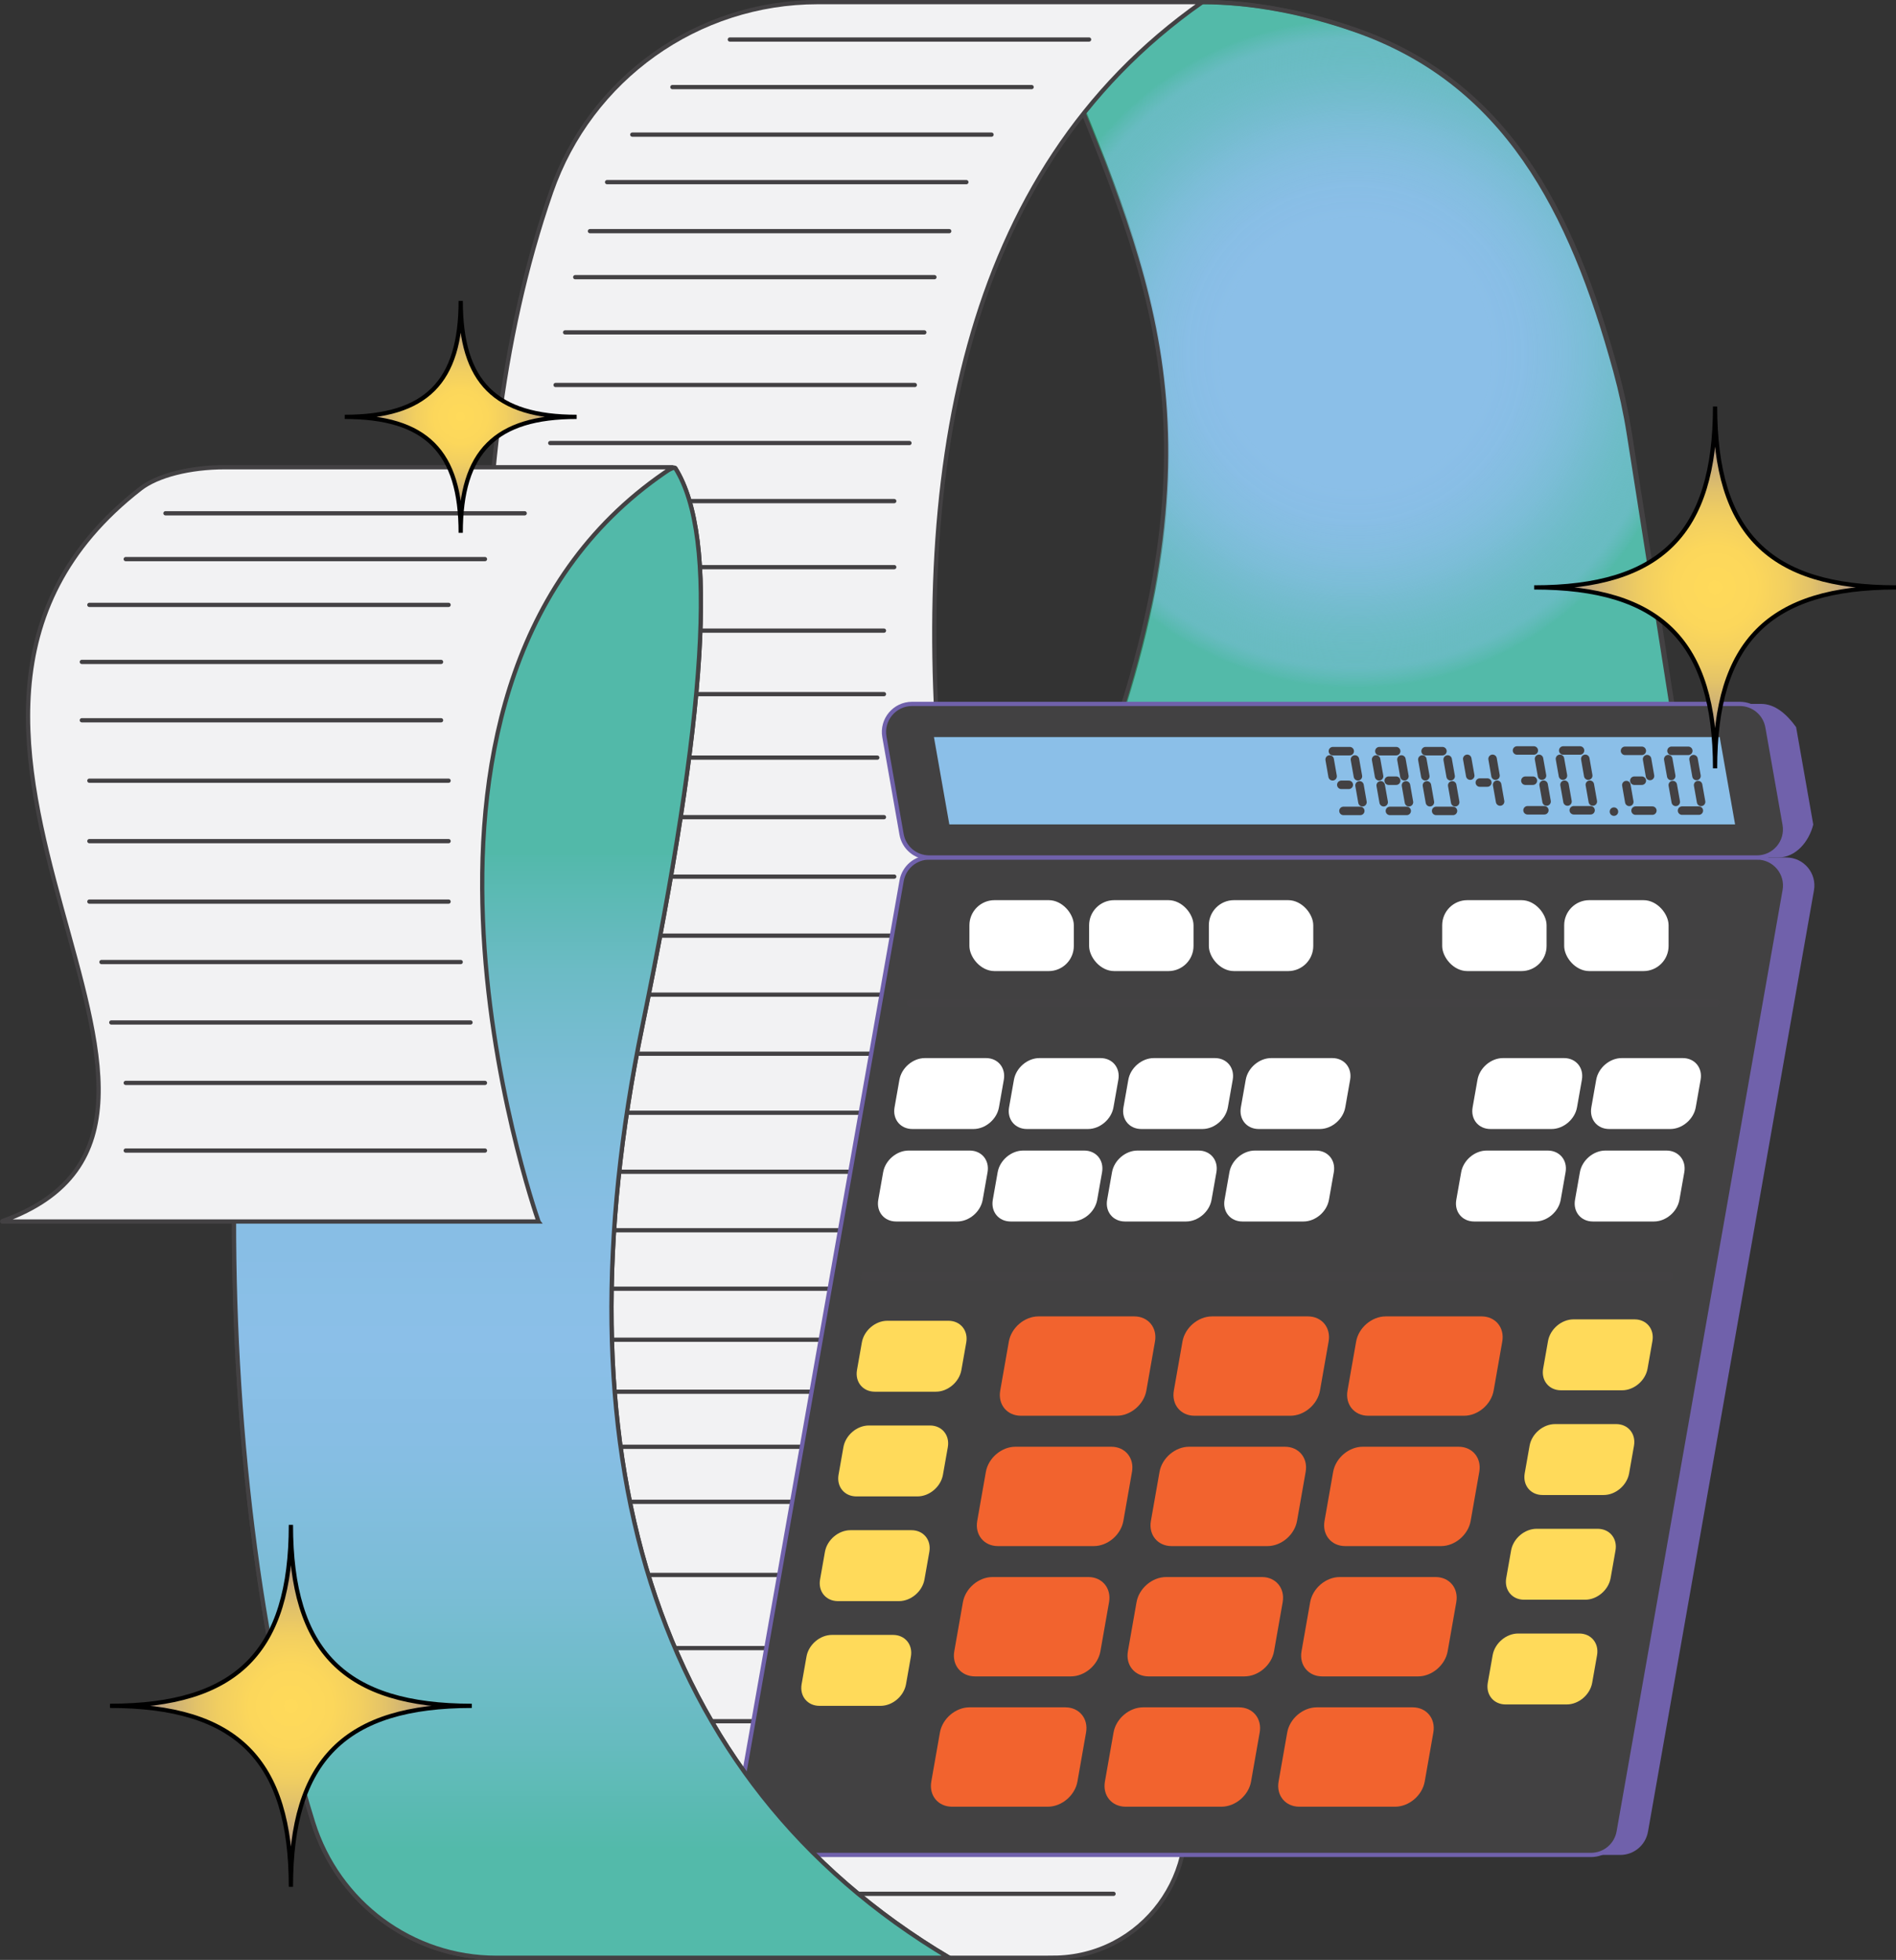 <?xml version="1.0" encoding="UTF-8"?>
<svg id="Layer_2" data-name="Layer 2" xmlns="http://www.w3.org/2000/svg" xmlns:xlink="http://www.w3.org/1999/xlink" viewBox="0 0 446.2 461.17">
  <rect x="0" y="0" width="446.2" height="461.17" fill="#333333" stroke="none"/>
  <defs>
    <style>
      .cls-1 {
        fill: #f2632e;
      }

      .cls-1, .cls-2, .cls-3, .cls-4, .cls-5, .cls-6, .cls-7, .cls-8 {
        stroke-width: 0px;
      }

      .cls-9 {
        fill: url(#linear-gradient-2);
      }

      .cls-9, .cls-10, .cls-11, .cls-12, .cls-13, .cls-14, .cls-15, .cls-16, .cls-17 {
        stroke-miterlimit: 10;
      }

      .cls-9, .cls-10, .cls-12, .cls-14, .cls-15, .cls-16, .cls-17 {
        stroke: #434143;
        stroke-linecap: round;
      }

      .cls-2, .cls-15 {
        fill: #8bbfe8;
      }

      .cls-3 {
        fill: #7061ab;
      }

      .cls-10 {
        fill: url(#linear-gradient);
      }

      .cls-11 {
        fill: #424142;
        stroke: #7061ab;
      }

      .cls-12, .cls-13, .cls-14 {
        fill: none;
      }

      .cls-4 {
        fill: url(#radial-gradient-2);
      }

      .cls-5 {
        fill: url(#radial-gradient-3);
      }

      .cls-6 {
        fill: url(#radial-gradient-4);
      }

      .cls-13 {
        stroke: #000;
      }

      .cls-7 {
        fill: #ffda5a;
      }

      .cls-14 {
        stroke-width: 2px;
      }

      .cls-8 {
        fill: #fff;
      }

      .cls-16 {
        fill: url(#radial-gradient);
      }

      .cls-17 {
        fill: #f2f2f3;
      }
    </style>
    <linearGradient id="linear-gradient" x1="244.83" y1="83.19" x2="393.61" y2="83.19" gradientUnits="userSpaceOnUse">
      <stop offset="0" stop-color="#8bbfe8"/>
      <stop offset=".02" stop-color="#8bbfe8"/>
      <stop offset=".67" stop-color="#8bbfe8"/>
    </linearGradient>
    <radialGradient id="radial-gradient" cx="318.98" cy="83.19" fx="318.98" fy="83.19" r="78.65" gradientUnits="userSpaceOnUse">
      <stop offset=".4" stop-color="#8bbfe8"/>
      <stop offset=".51" stop-color="rgba(136, 190, 229, .99)" stop-opacity=".99"/>
      <stop offset=".61" stop-color="rgba(130, 190, 222, .96)" stop-opacity=".96"/>
      <stop offset=".7" stop-color="rgba(120, 189, 211, .92)" stop-opacity=".92"/>
      <stop offset=".78" stop-color="rgba(105, 187, 194, .85)" stop-opacity=".85"/>
      <stop offset=".86" stop-color="rgba(86, 186, 173, .77)" stop-opacity=".77"/>
      <stop offset=".94" stop-color="rgba(63, 183, 147, .67)" stop-opacity=".67"/>
      <stop offset="1" stop-color="#2bb67d" stop-opacity=".58"/>
    </radialGradient>
    <linearGradient id="linear-gradient-2" x1="139.22" y1="191.19" x2="139.22" y2="440.1" gradientUnits="userSpaceOnUse">
      <stop offset=".04" stop-color="#52b9a9"/>
      <stop offset=".04" stop-color="#53b9ab"/>
      <stop offset=".15" stop-color="#6cbbc5"/>
      <stop offset=".26" stop-color="#7dbdd8"/>
      <stop offset=".38" stop-color="#87bee4"/>
      <stop offset=".5" stop-color="#8bbfe8"/>
      <stop offset=".61" stop-color="#86bee3"/>
      <stop offset=".74" stop-color="#7abdd5"/>
      <stop offset=".88" stop-color="#66bbbf"/>
      <stop offset=".98" stop-color="#53baaa"/>
    </linearGradient>
    <radialGradient id="radial-gradient-2" cx="403.62" cy="138.22" fx="403.62" fy="138.22" r="42.58" gradientUnits="userSpaceOnUse">
      <stop offset="0" stop-color="#ffda5a"/>
      <stop offset=".23" stop-color="#fcd75b"/>
      <stop offset=".39" stop-color="#f2cf60"/>
      <stop offset=".53" stop-color="#e2c269"/>
      <stop offset=".66" stop-color="#ccaf76"/>
      <stop offset=".79" stop-color="#af9687"/>
      <stop offset=".9" stop-color="#8c799a"/>
      <stop offset=".98" stop-color="#7061ab"/>
    </radialGradient>
    <radialGradient id="radial-gradient-3" cx="68.46" cy="401.39" fx="68.46" fy="401.39" r="42.58" xlink:href="#radial-gradient-2"/>
    <radialGradient id="radial-gradient-4" cx="108.42" cy="98.08" fx="108.42" fy="98.08" r="27.29" xlink:href="#radial-gradient-2"/>
  </defs>
  <g id="Layer_1-2" data-name="Layer 1">
    <g>
      <path class="cls-10" d="M393.61,165.87h-129.05c23.79-76.44.79-111.26-19.73-165.37h38.35c11.43,0,23.94,2.34,36.12,6.62,34.99,12.27,50.63,42.05,61.07,80.12,1.35,4.93,2.43,9.93,3.22,14.98l10.01,63.66Z"/>
      <path class="cls-16" d="M393.37,165.87h-129.05c23.79-76.44.79-111.26-19.73-165.37h38.35c11.43,0,23.94,2.34,36.12,6.62,34.99,12.27,50.63,42.05,61.07,80.12,1.35,4.93,2.43,9.93,3.22,14.98l10.01,63.66Z"/>
      <path class="cls-17" d="M247.81,460.67H119.22c-4.21,0-6.61-4.85-4-8.16,52.32-66.49-34.1-267.22,14.47-407.31C138.95,18.46,164.13.5,192.43.5h90.5c-114.5,80.21-45.93,287.5-5.3,419.81,6.16,20.06-8.84,40.35-29.83,40.35Z"/>
      <g>
        <line class="cls-12" x1="125.91" y1="117.91" x2="210.45" y2="117.91"/>
        <line class="cls-12" x1="125.91" y1="133.45" x2="210.45" y2="133.45"/>
        <line class="cls-12" x1="123.48" y1="148.39" x2="208.03" y2="148.39"/>
        <line class="cls-12" x1="123.48" y1="163.33" x2="208.03" y2="163.33"/>
        <line class="cls-12" x1="121.91" y1="178.27" x2="206.46" y2="178.27"/>
        <line class="cls-12" x1="123.48" y1="192.28" x2="208.03" y2="192.28"/>
        <line class="cls-12" x1="125.91" y1="206.27" x2="210.45" y2="206.27"/>
        <line class="cls-12" x1="128.5" y1="220.16" x2="213.04" y2="220.16"/>
        <line class="cls-12" x1="135.16" y1="234.05" x2="219.7" y2="234.05"/>
        <line class="cls-12" x1="140.79" y1="247.94" x2="225.33" y2="247.94"/>
        <line class="cls-12" x1="142.48" y1="261.83" x2="227.02" y2="261.83"/>
        <line class="cls-12" x1="142.48" y1="275.72" x2="227.02" y2="275.72"/>
        <line class="cls-12" x1="140.79" y1="289.48" x2="225.33" y2="289.48"/>
        <line class="cls-12" x1="138.75" y1="303.24" x2="223.29" y2="303.24"/>
        <line class="cls-12" x1="137.64" y1="315.24" x2="222.19" y2="315.24"/>
        <line class="cls-12" x1="135.16" y1="327.47" x2="219.7" y2="327.47"/>
        <line class="cls-12" x1="135.16" y1="340.43" x2="219.7" y2="340.43"/>
        <line class="cls-12" x1="140.79" y1="353.38" x2="225.33" y2="353.38"/>
        <line class="cls-12" x1="142.48" y1="370.59" x2="227.02" y2="370.59"/>
        <line class="cls-12" x1="140.79" y1="387.8" x2="225.33" y2="387.8"/>
        <line class="cls-12" x1="144.26" y1="405.01" x2="228.8" y2="405.01"/>
        <line class="cls-12" x1="177.52" y1="445.62" x2="262.06" y2="445.62"/>
      </g>
      <g>
        <path class="cls-3" d="M381.33,436.47h-194.81c-4.11,0-7.22-3.71-6.5-7.75l39.06-221.49c.56-3.16,3.3-5.46,6.5-5.46h194.81c4.11,0,7.22,3.71,6.5,7.75l-39.06,221.49c-.56,3.16-3.3,5.46-6.5,5.46Z"/>
        <path class="cls-3" d="M418.5,201.77h-194.82c-3.2,0-5.95-2.3-6.5-5.46l-4.04-22.93c-.71-4.04,2.4-7.75,6.5-7.75h194.82c3.2,0,5.95,2.3,8.23,5.46l4.04,22.93c-1.01,4.04-4.12,7.75-8.23,7.75Z"/>
        <path class="cls-11" d="M374.44,436.47h-194.81c-4.11,0-7.22-3.71-6.5-7.75l39.06-221.49c.56-3.16,3.3-5.46,6.5-5.46h194.81c4.11,0,7.22,3.71,6.5,7.75l-39.06,221.49c-.56,3.16-3.3,5.46-6.5,5.46Z"/>
        <path class="cls-11" d="M413.49,201.77h-194.82c-3.2,0-5.95-2.3-6.5-5.46l-4.04-22.93c-.71-4.04,2.4-7.75,6.5-7.75h194.82c3.2,0,5.95,2.3,6.5,5.46l4.04,22.93c.71,4.04-2.4,7.75-6.5,7.75Z"/>
        <polygon class="cls-2" points="408.33 193.98 223.41 193.98 219.79 173.43 404.71 173.43 408.33 193.98"/>
        <line class="cls-14" x1="214.42" y1="236.01" x2="403.62" y2="236.01"/>
        <g>
          <rect class="cls-8" x="228.14" y="211.81" width="24.57" height="16.69" rx="5.91" ry="5.91"/>
          <rect class="cls-8" x="256.31" y="211.81" width="24.57" height="16.69" rx="5.91" ry="5.91"/>
          <rect class="cls-8" x="284.49" y="211.81" width="24.57" height="16.69" rx="5.91" ry="5.91"/>
          <rect class="cls-8" x="339.4" y="211.81" width="24.57" height="16.69" rx="5.91" ry="5.91"/>
          <rect class="cls-8" x="368.11" y="211.81" width="24.57" height="16.69" rx="5.91" ry="5.91"/>
        </g>
        <g>
          <path class="cls-1" d="M344.55,333.13h-22.56c-3.27,0-5.45-2.65-4.87-5.92l2.03-11.54c.58-3.27,3.69-5.92,6.96-5.92h22.56c3.27,0,5.45,2.65,4.87,5.92l-2.03,11.54c-.58,3.27-3.69,5.92-6.96,5.92Z"/>
          <path class="cls-1" d="M303.68,333.13h-22.56c-3.27,0-5.45-2.65-4.87-5.92l2.03-11.54c.58-3.27,3.69-5.92,6.96-5.92h22.56c3.27,0,5.45,2.65,4.87,5.92l-2.03,11.54c-.58,3.27-3.69,5.92-6.96,5.92Z"/>
          <path class="cls-1" d="M262.82,333.13h-22.56c-3.27,0-5.45-2.65-4.87-5.92l2.03-11.54c.58-3.27,3.69-5.92,6.96-5.92h22.56c3.27,0,5.45,2.65,4.87,5.92l-2.03,11.54c-.58,3.27-3.69,5.92-6.96,5.92Z"/>
          <path class="cls-1" d="M339.14,363.8h-22.56c-3.27,0-5.45-2.65-4.87-5.92l2.03-11.54c.58-3.27,3.69-5.92,6.96-5.92h22.56c3.27,0,5.45,2.65,4.87,5.92l-2.03,11.54c-.58,3.27-3.69,5.92-6.96,5.92Z"/>
          <path class="cls-1" d="M298.28,363.8h-22.56c-3.27,0-5.45-2.65-4.87-5.92l2.03-11.54c.58-3.27,3.69-5.92,6.96-5.92h22.56c3.27,0,5.45,2.65,4.87,5.92l-2.03,11.54c-.58,3.27-3.69,5.92-6.96,5.92Z"/>
          <path class="cls-1" d="M257.41,363.8h-22.56c-3.27,0-5.45-2.65-4.87-5.92l2.03-11.54c.58-3.27,3.69-5.92,6.96-5.92h22.56c3.27,0,5.45,2.65,4.87,5.92l-2.03,11.54c-.58,3.27-3.69,5.92-6.96,5.92Z"/>
          <path class="cls-1" d="M333.73,394.46h-22.56c-3.27,0-5.45-2.65-4.87-5.92l2.03-11.54c.58-3.27,3.69-5.92,6.96-5.92h22.56c3.27,0,5.45,2.65,4.87,5.92l-2.03,11.54c-.58,3.27-3.69,5.92-6.96,5.92Z"/>
          <path class="cls-1" d="M292.87,394.46h-22.56c-3.27,0-5.45-2.65-4.87-5.92l2.03-11.54c.58-3.27,3.69-5.92,6.96-5.92h22.56c3.27,0,5.45,2.65,4.87,5.92l-2.03,11.54c-.58,3.27-3.69,5.92-6.96,5.92Z"/>
          <path class="cls-1" d="M252.01,394.46h-22.56c-3.27,0-5.45-2.65-4.87-5.92l2.03-11.54c.58-3.27,3.69-5.92,6.96-5.92h22.56c3.27,0,5.45,2.65,4.87,5.92l-2.03,11.54c-.58,3.27-3.69,5.92-6.96,5.92Z"/>
          <path class="cls-1" d="M328.33,425.12h-22.56c-3.27,0-5.45-2.65-4.87-5.92l2.03-11.54c.58-3.27,3.69-5.92,6.96-5.92h22.56c3.27,0,5.45,2.65,4.87,5.92l-2.03,11.54c-.58,3.27-3.69,5.92-6.96,5.92Z"/>
          <path class="cls-1" d="M287.46,425.12h-22.56c-3.27,0-5.45-2.65-4.87-5.92l2.03-11.54c.58-3.27,3.69-5.92,6.96-5.92h22.56c3.27,0,5.45,2.65,4.87,5.92l-2.03,11.54c-.58,3.27-3.69,5.92-6.96,5.92Z"/>
          <path class="cls-1" d="M246.6,425.12h-22.56c-3.27,0-5.45-2.65-4.87-5.92l2.03-11.54c.58-3.27,3.69-5.92,6.96-5.92h22.56c3.27,0,5.45,2.65,4.87,5.92l-2.03,11.54c-.58,3.27-3.69,5.92-6.96,5.92Z"/>
        </g>
        <g>
          <path class="cls-8" d="M229.1,265.66h-14.38c-2.81,0-4.69-2.28-4.2-5.09l1.15-6.51c.5-2.81,3.18-5.09,5.99-5.09h14.38c2.81,0,4.69,2.28,4.2,5.09l-1.15,6.51c-.5,2.81-3.18,5.09-5.99,5.09Z"/>
          <path class="cls-8" d="M256.05,265.66h-14.38c-2.81,0-4.69-2.28-4.2-5.09l1.15-6.51c.5-2.81,3.18-5.09,5.99-5.09h14.38c2.81,0,4.69,2.28,4.2,5.09l-1.15,6.51c-.5,2.81-3.18,5.09-5.99,5.09Z"/>
          <path class="cls-8" d="M225.27,287.42h-14.38c-2.81,0-4.69-2.28-4.2-5.09l1.15-6.51c.5-2.81,3.18-5.09,5.99-5.09h14.38c2.81,0,4.69,2.28,4.2,5.09l-1.15,6.51c-.5,2.81-3.18,5.09-5.99,5.09Z"/>
          <path class="cls-8" d="M252.22,287.42h-14.38c-2.81,0-4.69-2.28-4.2-5.09l1.15-6.51c.5-2.81,3.18-5.09,5.99-5.09h14.38c2.81,0,4.69,2.28,4.2,5.09l-1.15,6.51c-.5,2.81-3.18,5.09-5.99,5.09Z"/>
          <path class="cls-8" d="M282.97,265.66h-14.38c-2.81,0-4.69-2.28-4.2-5.09l1.15-6.51c.5-2.81,3.18-5.09,5.99-5.09h14.38c2.81,0,4.69,2.28,4.2,5.09l-1.15,6.51c-.5,2.81-3.18,5.09-5.99,5.09Z"/>
          <path class="cls-8" d="M279.13,287.42h-14.38c-2.81,0-4.69-2.28-4.2-5.09l1.15-6.51c.5-2.81,3.18-5.09,5.99-5.09h14.38c2.81,0,4.69,2.28,4.2,5.09l-1.15,6.51c-.5,2.81-3.18,5.09-5.99,5.09Z"/>
          <path class="cls-8" d="M306.76,287.42h-14.38c-2.81,0-4.69-2.28-4.2-5.09l1.15-6.51c.5-2.81,3.18-5.09,5.99-5.09h14.38c2.81,0,4.69,2.28,4.2,5.09l-1.15,6.51c-.5,2.81-3.18,5.09-5.99,5.09Z"/>
          <path class="cls-8" d="M310.6,265.66h-14.38c-2.81,0-4.69-2.28-4.2-5.09l1.15-6.51c.5-2.81,3.18-5.09,5.99-5.09h14.38c2.81,0,4.69,2.28,4.2,5.09l-1.15,6.51c-.5,2.81-3.18,5.09-5.99,5.09Z"/>
          <path class="cls-8" d="M361.3,287.42h-14.38c-2.81,0-4.69-2.28-4.2-5.09l1.15-6.51c.5-2.81,3.18-5.09,5.99-5.09h14.38c2.81,0,4.69,2.28,4.2,5.09l-1.15,6.51c-.5,2.81-3.18,5.09-5.99,5.09Z"/>
          <path class="cls-8" d="M365.14,265.66h-14.38c-2.81,0-4.69-2.28-4.2-5.09l1.15-6.51c.5-2.81,3.18-5.09,5.99-5.09h14.38c2.81,0,4.69,2.28,4.2,5.09l-1.15,6.51c-.5,2.81-3.18,5.09-5.99,5.09Z"/>
          <path class="cls-8" d="M389.24,287.42h-14.38c-2.81,0-4.69-2.28-4.2-5.09l1.15-6.51c.5-2.81,3.18-5.09,5.99-5.09h14.38c2.81,0,4.69,2.28,4.2,5.09l-1.15,6.51c-.5,2.81-3.18,5.09-5.99,5.09Z"/>
          <path class="cls-8" d="M393.08,265.66h-14.38c-2.81,0-4.69-2.28-4.2-5.09l1.15-6.51c.5-2.81,3.18-5.09,5.99-5.09h14.38c2.81,0,4.69,2.28,4.2,5.09l-1.15,6.51c-.5,2.81-3.18,5.09-5.99,5.09Z"/>
        </g>
        <line class="cls-14" x1="203.52" y1="300.37" x2="392.72" y2="300.37"/>
        <g>
          <path class="cls-7" d="M381.74,327.14h-14.38c-2.81,0-4.69-2.28-4.2-5.09l1.15-6.51c.5-2.81,3.18-5.09,5.99-5.09h14.38c2.81,0,4.69,2.28,4.2,5.09l-1.15,6.51c-.5,2.81-3.18,5.09-5.99,5.09Z"/>
          <path class="cls-7" d="M377.4,351.78h-14.38c-2.81,0-4.69-2.28-4.2-5.09l1.15-6.51c.5-2.81,3.18-5.09,5.99-5.09h14.38c2.81,0,4.69,2.28,4.2,5.09l-1.15,6.51c-.5,2.81-3.18,5.09-5.99,5.09Z"/>
          <path class="cls-7" d="M373.05,376.42h-14.38c-2.81,0-4.69-2.28-4.2-5.09l1.15-6.51c.5-2.81,3.18-5.09,5.99-5.09h14.38c2.81,0,4.69,2.28,4.2,5.09l-1.15,6.51c-.5,2.81-3.18,5.09-5.99,5.09Z"/>
          <path class="cls-7" d="M368.71,401.06h-14.38c-2.81,0-4.69-2.28-4.2-5.09l1.15-6.51c.5-2.81,3.18-5.09,5.99-5.09h14.38c2.81,0,4.69,2.28,4.2,5.09l-1.15,6.51c-.5,2.81-3.18,5.09-5.99,5.09Z"/>
        </g>
        <g>
          <path class="cls-7" d="M220.26,327.47h-14.38c-2.81,0-4.69-2.28-4.2-5.09l1.15-6.51c.5-2.81,3.18-5.09,5.99-5.09h14.38c2.81,0,4.69,2.28,4.2,5.09l-1.15,6.51c-.5,2.81-3.18,5.09-5.99,5.09Z"/>
          <path class="cls-7" d="M215.92,352.11h-14.38c-2.81,0-4.69-2.28-4.2-5.09l1.15-6.51c.5-2.81,3.18-5.09,5.99-5.09h14.38c2.81,0,4.69,2.28,4.2,5.09l-1.15,6.51c-.5,2.81-3.18,5.09-5.99,5.09Z"/>
          <path class="cls-7" d="M211.57,376.75h-14.38c-2.81,0-4.69-2.28-4.2-5.09l1.15-6.51c.5-2.81,3.18-5.09,5.99-5.09h14.38c2.81,0,4.69,2.28,4.2,5.09l-1.15,6.51c-.5,2.81-3.18,5.09-5.99,5.09Z"/>
          <path class="cls-7" d="M207.23,401.39h-14.38c-2.81,0-4.69-2.28-4.2-5.09l1.15-6.51c.5-2.81,3.18-5.09,5.99-5.09h14.38c2.81,0,4.69,2.28,4.2,5.09l-1.15,6.51c-.5,2.81-3.18,5.09-5.99,5.09Z"/>
        </g>
        <line class="cls-14" x1="312.92" y1="178.71" x2="313.61" y2="182.66"/>
        <line class="cls-14" x1="315.66" y1="184.67" x2="317.42" y2="184.67"/>
        <line class="cls-14" x1="319.95" y1="184.8" x2="320.64" y2="188.76"/>
        <line class="cls-14" x1="316.17" y1="190.81" x2="320.12" y2="190.81"/>
        <line class="cls-14" x1="318.87" y1="178.71" x2="319.57" y2="182.66"/>
        <line class="cls-14" x1="313.68" y1="176.75" x2="317.64" y2="176.75"/>
        <g>
          <line class="cls-14" x1="323.85" y1="178.71" x2="324.55" y2="182.66"/>
          <line class="cls-14" x1="324.93" y1="184.8" x2="325.63" y2="188.76"/>
          <line class="cls-14" x1="330.88" y1="184.8" x2="331.58" y2="188.76"/>
          <line class="cls-14" x1="327.1" y1="190.81" x2="331.05" y2="190.81"/>
          <line class="cls-14" x1="329.81" y1="178.71" x2="330.51" y2="182.66"/>
          <line class="cls-14" x1="324.62" y1="176.75" x2="328.57" y2="176.75"/>
        </g>
        <g>
          <line class="cls-14" x1="334.73" y1="178.71" x2="335.43" y2="182.66"/>
          <line class="cls-14" x1="335.81" y1="184.8" x2="336.51" y2="188.76"/>
          <line class="cls-14" x1="341.76" y1="184.8" x2="342.46" y2="188.76"/>
          <line class="cls-14" x1="337.98" y1="190.81" x2="341.94" y2="190.81"/>
          <line class="cls-14" x1="340.69" y1="178.71" x2="341.39" y2="182.66"/>
          <line class="cls-14" x1="335.5" y1="176.75" x2="339.46" y2="176.75"/>
        </g>
        <line class="cls-14" x1="345.3" y1="178.56" x2="346" y2="182.51"/>
        <line class="cls-14" x1="352.33" y1="184.65" x2="353.03" y2="188.6"/>
        <line class="cls-14" x1="351.26" y1="178.56" x2="351.95" y2="182.51"/>
        <line class="cls-14" x1="363.27" y1="184.65" x2="363.97" y2="188.6"/>
        <line class="cls-14" x1="359.49" y1="190.66" x2="363.44" y2="190.66"/>
        <line class="cls-14" x1="362.19" y1="178.56" x2="362.89" y2="182.51"/>
        <line class="cls-14" x1="357.01" y1="176.59" x2="360.96" y2="176.59"/>
        <g>
          <line class="cls-14" x1="367.12" y1="178.56" x2="367.82" y2="182.51"/>
          <line class="cls-14" x1="368.19" y1="184.65" x2="368.89" y2="188.6"/>
          <line class="cls-14" x1="374.15" y1="184.65" x2="374.85" y2="188.6"/>
          <line class="cls-14" x1="370.37" y1="190.66" x2="374.32" y2="190.66"/>
          <line class="cls-14" x1="373.08" y1="178.56" x2="373.77" y2="182.51"/>
          <line class="cls-14" x1="367.89" y1="176.59" x2="371.84" y2="176.59"/>
        </g>
        <line class="cls-14" x1="326.81" y1="183.7" x2="328.57" y2="183.7"/>
        <line class="cls-14" x1="382.74" y1="184.73" x2="383.43" y2="188.68"/>
        <line class="cls-14" x1="384.91" y1="190.74" x2="388.86" y2="190.74"/>
        <line class="cls-14" x1="387.62" y1="178.63" x2="388.31" y2="182.59"/>
        <line class="cls-14" x1="382.43" y1="176.67" x2="386.38" y2="176.67"/>
        <g>
          <line class="cls-14" x1="392.6" y1="178.63" x2="393.3" y2="182.59"/>
          <line class="cls-14" x1="393.67" y1="184.73" x2="394.37" y2="188.68"/>
          <line class="cls-14" x1="399.63" y1="184.73" x2="400.33" y2="188.68"/>
          <line class="cls-14" x1="395.85" y1="190.74" x2="399.8" y2="190.74"/>
          <line class="cls-14" x1="398.55" y1="178.63" x2="399.25" y2="182.59"/>
          <line class="cls-14" x1="393.37" y1="176.67" x2="397.32" y2="176.67"/>
        </g>
        <line class="cls-14" x1="379.82" y1="190.98" x2="379.82" y2="190.98"/>
        <line class="cls-14" x1="348.26" y1="184.14" x2="350.02" y2="184.14"/>
        <line class="cls-14" x1="358.98" y1="183.7" x2="360.74" y2="183.7"/>
        <line class="cls-14" x1="384.62" y1="183.7" x2="386.38" y2="183.7"/>
      </g>
      <path class="cls-15" d="M223.39,460.67h-106.62c-19.8,0-37.2-12.94-43.1-31.85-25.43-81.54-25.58-216.18,4.45-286.79l80.38-31.96c.17-.07.37,0,.47.15,10.13,16.29,7.31,57.79-7.8,131.24-20.37,98.96,1.59,177.21,72.23,219.21Z"/>
      <path class="cls-9" d="M223.39,460.67h-106.62c-19.8,0-37.2-12.94-43.1-31.85-25.43-81.54-25.58-216.18,4.45-286.79l80.38-31.96c.17-.07.37,0,.47.15,10.13,16.29,7.31,57.79-7.8,131.24-20.37,98.96,1.59,177.21,72.23,219.21Z"/>
      <path class="cls-17" d="M126.68,287.42H.54s-.05-.06-.01-.08c65.61-23.51-39.44-116.32,32.5-172.33,4-3.12,11.62-5.07,19.92-5.07h105.25s.06.05.02.07c-75.87,49.62-32.5,174.51-31.51,177.35,0,.03-.01.05-.04.05Z"/>
      <line class="cls-12" x1="158.24" y1="20.49" x2="242.78" y2="20.49"/>
      <line class="cls-12" x1="171.76" y1="9.3" x2="256.3" y2="9.3"/>
      <line class="cls-12" x1="148.8" y1="31.68" x2="233.34" y2="31.68"/>
      <line class="cls-12" x1="142.87" y1="42.86" x2="227.42" y2="42.86"/>
      <line class="cls-12" x1="138.84" y1="54.39" x2="223.39" y2="54.39"/>
      <line class="cls-12" x1="135.37" y1="65.22" x2="219.91" y2="65.22"/>
      <line class="cls-12" x1="132.99" y1="78.21" x2="217.53" y2="78.21"/>
      <line class="cls-12" x1="130.75" y1="90.59" x2="215.29" y2="90.59"/>
      <line class="cls-12" x1="129.49" y1="104.25" x2="214.03" y2="104.25"/>
      <line class="cls-12" x1="38.94" y1="120.78" x2="123.48" y2="120.78"/>
      <line class="cls-12" x1="29.59" y1="131.56" x2="114.13" y2="131.56"/>
      <line class="cls-12" x1="21.03" y1="142.33" x2="105.57" y2="142.33"/>
      <line class="cls-12" x1="19.26" y1="155.75" x2="103.8" y2="155.75"/>
      <line class="cls-12" x1="19.26" y1="169.48" x2="103.8" y2="169.48"/>
      <line class="cls-12" x1="21.03" y1="183.7" x2="105.57" y2="183.7"/>
      <line class="cls-12" x1="21.03" y1="197.92" x2="105.57" y2="197.92"/>
      <line class="cls-12" x1="21.03" y1="212.15" x2="105.57" y2="212.15"/>
      <line class="cls-12" x1="23.88" y1="226.37" x2="108.42" y2="226.37"/>
      <line class="cls-12" x1="26.19" y1="240.59" x2="110.73" y2="240.59"/>
      <line class="cls-12" x1="29.59" y1="254.81" x2="114.13" y2="254.81"/>
      <line class="cls-12" x1="29.59" y1="270.73" x2="114.13" y2="270.73"/>
      <g>
        <path class="cls-4" d="M403.62,180.8c0-29.86-12.72-42.58-42.58-42.58,29.86,0,42.58-12.72,42.58-42.58,0,29.86,12.72,42.58,42.58,42.58-29.86,0-42.58,12.72-42.58,42.58Z"/>
        <path class="cls-13" d="M403.62,180.8c0-29.86-12.72-42.58-42.58-42.58,29.86,0,42.58-12.72,42.58-42.58,0,29.86,12.72,42.58,42.58,42.58-29.86,0-42.58,12.72-42.58,42.58Z"/>
      </g>
      <g>
        <path class="cls-5" d="M68.46,443.97c0-29.86-12.72-42.58-42.58-42.58,29.86,0,42.58-12.72,42.58-42.58,0,29.86,12.72,42.58,42.58,42.58-29.86,0-42.58,12.72-42.58,42.58Z"/>
        <path class="cls-13" d="M68.46,443.97c0-29.86-12.72-42.58-42.58-42.58,29.86,0,42.58-12.72,42.58-42.58,0,29.86,12.72,42.58,42.58,42.58-29.86,0-42.58,12.72-42.58,42.58Z"/>
      </g>
      <g>
        <path class="cls-6" d="M108.42,125.38c0-19.14-8.15-27.29-27.29-27.29,19.14,0,27.29-8.15,27.29-27.29,0,19.14,8.15,27.29,27.29,27.29-19.14,0-27.29,8.15-27.29,27.29Z"/>
        <path class="cls-13" d="M108.42,125.38c0-19.14-8.15-27.29-27.29-27.29,19.14,0,27.29-8.15,27.29-27.29,0,19.14,8.15,27.29,27.29,27.29-19.14,0-27.29,8.15-27.29,27.29Z"/>
      </g>
    </g>
  </g>
</svg>